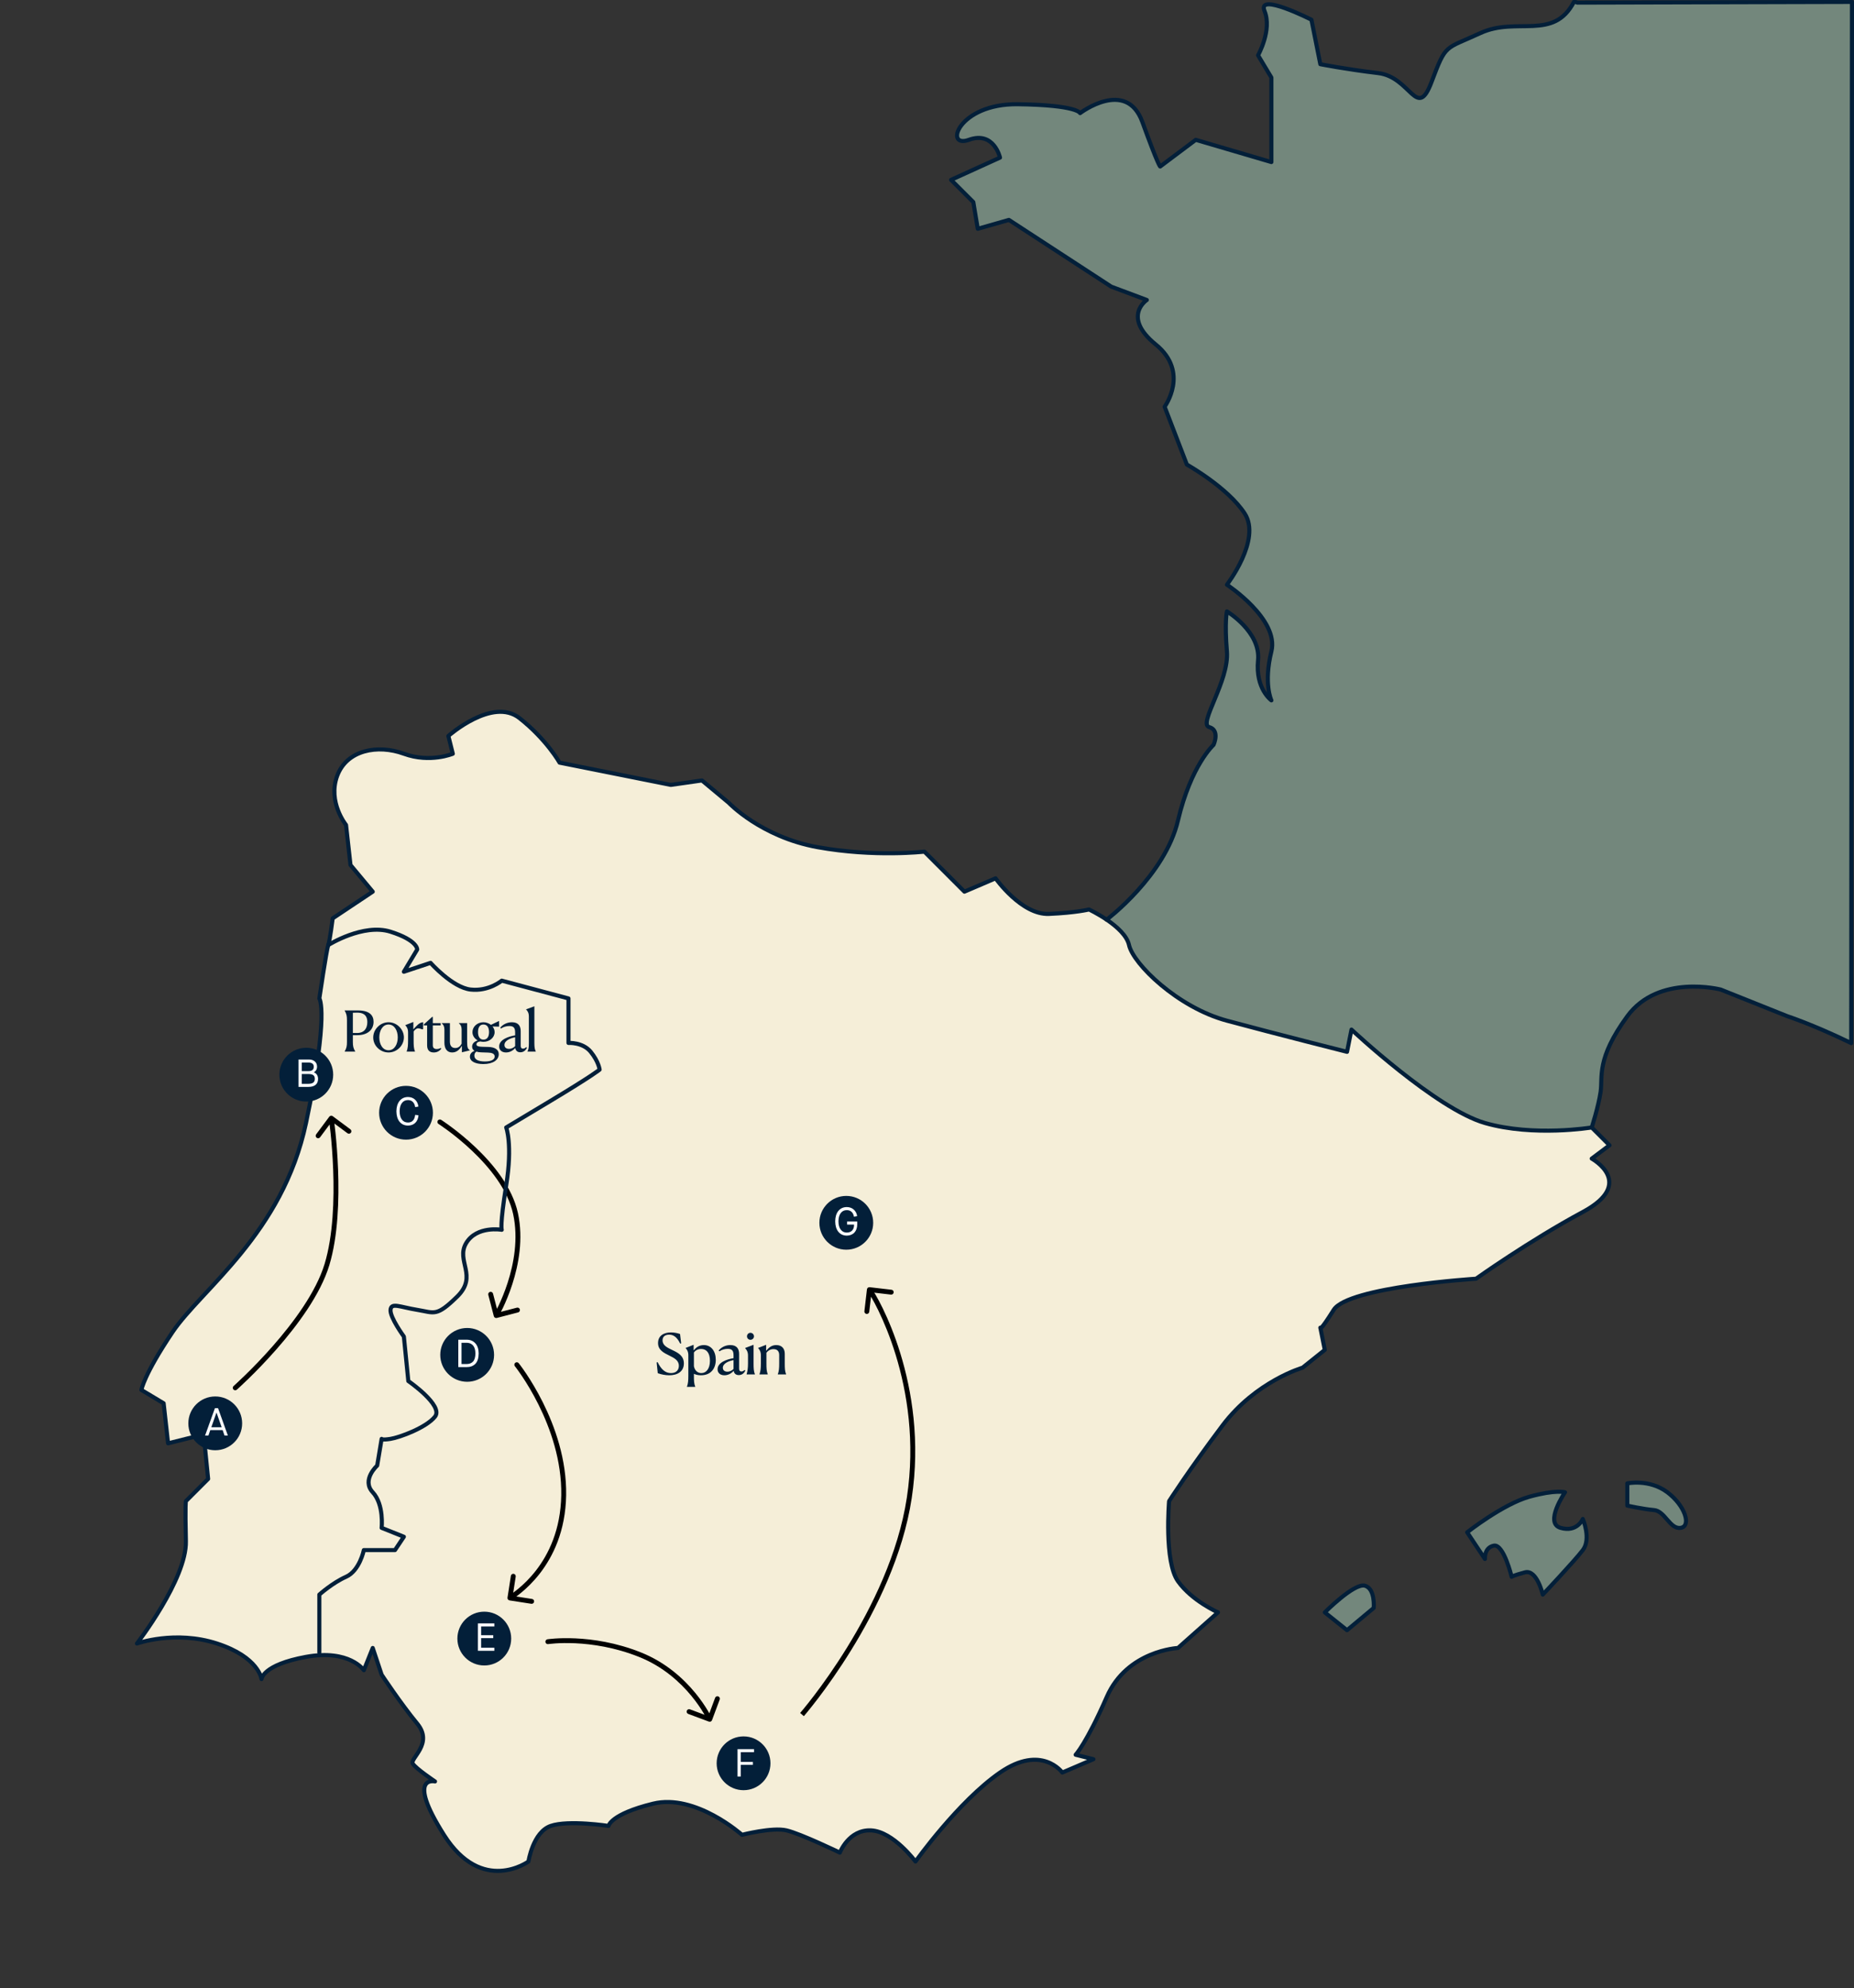 <?xml version="1.0" encoding="UTF-8" standalone="no"?><!DOCTYPE svg PUBLIC "-//W3C//DTD SVG 1.1//EN" "http://www.w3.org/Graphics/SVG/1.1/DTD/svg11.dtd"><svg width="100%" height="100%" viewBox="0 0 758 813" version="1.1" xmlns="http://www.w3.org/2000/svg" xmlns:xlink="http://www.w3.org/1999/xlink" xml:space="preserve" xmlns:serif="http://www.serif.com/" style="fill-rule:evenodd;clip-rule:evenodd;stroke-linecap:round;stroke-linejoin:round;stroke-miterlimit:1.5;"><rect x="0" y="0" width="758" height="813" fill="#333333" stroke="none"/><g><clipPath id="_clip1"><rect x="0" y="0" width="823" height="813"/></clipPath><g clip-path="url(#_clip1)"><path d="M665.317,615.637l0,-9.096c0,0 9.011,-1.903 16.37,3.638c7.359,5.541 9.855,13.878 5.457,14.553c-4.398,0.675 -6.408,-6.887 -10.914,-7.276c-4.505,-0.39 -10.913,-1.819 -10.913,-1.819Z" style="fill:#73877c;"/><path d="M599.837,626.551c0,0 14.709,-11.575 25.464,-14.553c10.756,-2.978 14.552,-1.819 14.552,-1.819c-0,-0 -8.626,12.578 -1.819,14.553c6.806,1.976 9.094,-3.638 9.094,-3.638c-0,0 3.523,8.12 -0,12.734c-3.523,4.613 -16.37,18.191 -16.37,18.191c-0,-0 -2.404,-10.384 -7.275,-9.096c-4.871,1.288 -5.457,1.819 -5.457,1.819c-0,-0 -3.241,-13.51 -7.276,-12.733c-4.034,0.776 -3.638,5.457 -3.638,5.457l-7.275,-10.915Z" style="fill:#73877c;"/><path d="M541.632,659.295c-0,0 12.03,-12.101 16.37,-10.915c4.34,1.186 3.638,9.096 3.638,9.096l-10.914,9.096l-9.094,-7.277Z" style="fill:#73877c;"/><path d="M650.765,461.012c0,0 2.721,-8.351 3.638,-14.553c0.917,-6.201 -1.87,-13.439 10.913,-30.924c12.784,-17.486 38.197,-10.915 38.197,-10.915l27.284,10.915c0,0 9.06,2.275 23.986,9.464c0.919,0.443 2.635,1.186 2.635,1.186l0.111,-425.216l-113.934,-0.384c0,0 -0.072,0.128 -0.105,0.193c-8.333,16.062 -23.439,5.914 -38.197,12.733c-14.759,6.82 -14.008,4.092 -20.008,20.011c-6.001,15.919 -8.429,-2.04 -21.827,-3.639c-13.398,-1.599 -23.645,-3.638 -23.645,-3.638l-3.638,-18.191c0,0 -22.354,-11.356 -19.175,-3.554c3.179,7.802 -2.652,18.107 -2.652,18.107l5.457,9.095l0,34.564l-30.922,-9.096l-14.551,10.915c0,-0 -0.727,-0.177 -7.275,-18.191c-6.548,-18.015 -25.465,-3.639 -25.465,-3.639c0,0 -1.033,-3.314 -25.464,-3.638c-24.432,-0.324 -30.283,18.288 -20.008,14.553c10.275,-3.735 12.732,7.276 12.732,7.276l-20.008,9.096l9.095,9.096l1.819,10.914l12.732,-3.638l41.834,27.287l14.552,5.457c-0,0 -10.354,6.831 3.637,18.191c13.991,11.36 3.638,25.468 3.638,25.468l9.095,23.648c-0,0 16.712,9.334 23.645,20.01c6.934,10.677 -7.275,29.106 -7.275,29.106c-0,0 21.461,14.053 18.189,27.287c-3.273,13.234 -0,20.01 -0,20.01c-0,0 -6.608,-4.683 -5.457,-16.372c1.151,-11.69 -12.732,-20.01 -12.732,-20.01c-0,0 -0.999,4.293 -0,16.372c0.998,12.078 -11.843,29.658 -7.276,30.924c4.567,1.267 1.819,7.277 1.819,7.277c-0,0 -9.22,8.313 -14.551,30.925c-5.331,22.611 -29.157,40.55 -29.157,40.55c-0,0 -3.72,-2.533 0.06,0.04c3.954,2.69 8.216,6.406 9.089,10.345c1.708,7.7 19.793,25.469 40.016,30.925c20.222,5.455 49.11,12.733 49.11,12.733l1.819,-9.095c-0,0 34.59,32.449 54.567,38.201c19.977,5.752 43.653,1.819 43.653,1.819Z" style="fill:#73877c;"/><path d="M130.561,675.667l0,-23.648c0,0 5.346,-4.804 10.914,-7.276c5.567,-2.473 7.275,-10.915 7.275,-10.915l12.733,-0l3.637,-5.457l-9.094,-3.639c0,-0 1.057,-9.494 -3.638,-14.553c-4.695,-5.059 1.819,-10.914 1.819,-10.914l1.819,-10.915c0,-0 -0.035,0.577 3.638,-0c3.672,-0.577 14.593,-4.568 18.189,-9.095c3.596,-4.528 -10.914,-14.553 -10.914,-14.553l-1.819,-18.191c0,-0 -5.715,-7.797 -5.456,-10.915c0.258,-3.118 3.812,-1.159 10.913,-0c7.101,1.159 7.776,2.972 16.37,-5.457c8.594,-8.43 -0.697,-14.588 3.638,-21.83c4.334,-7.242 14.551,-5.457 14.551,-5.457c-0,-0 -0.859,-1.45 1.819,-18.191c2.677,-16.741 0,-23.649 0,-23.649c0,-0 1.026,-0.604 18.189,-10.914c17.163,-10.311 20.008,-12.734 20.008,-12.734c-0,-0 -0.362,-3.249 -3.638,-7.276c-3.276,-4.028 -9.095,-3.639 -9.095,-3.639l0,-18.191l-27.283,-7.276c-0,-0 -5.286,4.469 -12.732,3.638c-7.447,-0.831 -16.37,-10.915 -16.37,-10.915l-10.914,3.639l5.457,-9.096c-0,-0 0.264,-3.742 -10.913,-7.276c-9.091,-2.875 -20.239,2.535 -24.084,4.657c-0.883,0.487 -1.381,0.8 -1.381,0.8c0.74,-2.167 1.819,-10.915 1.819,-10.915l16.37,-10.914l-9.094,-10.915l-1.819,-16.372c-0,-0 -7.551,-9.334 -3.638,-20.01c3.912,-10.677 16.575,-13.003 27.283,-9.096c10.708,3.908 20.008,-0 20.008,-0l-1.819,-7.276c-0,-0 18.029,-16.005 29.103,-7.277c11.073,8.728 16.37,18.191 16.37,18.191l45.472,9.096l12.732,-1.819l10.914,9.095c-0,-0 13.214,14.008 36.378,18.192c23.163,4.183 43.653,1.819 43.653,1.819l16.37,16.372l12.732,-5.458c-0,-0 10.623,15.039 21.827,14.553c11.204,-0.486 16.37,-1.819 16.37,-1.819c-0,-0 14.662,6.853 16.37,14.553c1.708,7.7 19.793,25.469 40.016,30.925c20.222,5.455 49.11,12.734 49.11,12.734l1.819,-9.096c-0,-0 34.59,32.449 54.567,38.201c19.977,5.752 43.653,1.819 43.653,1.819l7.276,7.277l-7.276,5.457c-0,-0 18.344,10.009 -3.637,21.83c-21.982,11.82 -43.654,27.286 -43.654,27.286c-0,-0 -52.282,3.282 -58.205,12.734c-5.922,9.452 -5.456,7.276 -5.456,7.276l1.819,9.096l-9.095,7.276c0,0 -19.087,5.507 -32.74,23.649c-13.653,18.142 -21.827,30.925 -21.827,30.925c0,0 -2.099,24.681 3.638,32.744c5.737,8.062 16.37,12.733 16.37,12.733l-16.37,14.553c0,0 -20.777,1.017 -29.102,20.01c-8.325,18.994 -12.733,23.649 -12.733,23.649l7.276,1.819l-12.732,5.457c0,0 -8.425,-11.767 -25.465,0c-17.039,11.768 -34.559,36.383 -34.559,36.383c0,0 -9.094,-12.319 -18.189,-12.734c-9.094,-0.415 -12.732,9.095 -12.732,9.095c0,0 -16.01,-7.729 -21.827,-9.095c-5.817,-1.366 -18.189,1.819 -18.189,1.819c0,0 -18.976,-17.005 -36.378,-12.734c-17.401,4.271 -18.189,9.096 -18.189,9.096c0,0 -16.38,-2.522 -23.645,0c-7.265,2.521 -9.095,14.553 -9.095,14.553c0,0 -18.927,13.783 -34.559,-10.915c-15.631,-24.698 -3.637,-21.829 -3.637,-21.829c0,0 -7.765,-5.181 -9.095,-7.277c-1.33,-2.096 8.629,-8.113 1.819,-16.372c-6.81,-8.259 -14.551,-20.01 -14.551,-20.01l-3.638,-10.915l-3.638,9.096c0,0 -4.549,-6.818 -17.936,-6.14c-1.748,0.089 -0.253,-1.137 -0.253,-1.137Z" style="fill:#f5eed8;"/><path d="M224.136,672.266c-0.546,0.085 -1.057,-0.289 -1.141,-0.835c-0.084,-0.546 0.29,-1.057 0.836,-1.141l0.152,0.988l0.153,0.988Zm66.971,31.096c-0.192,0.517 -0.768,0.781 -1.286,0.588l-8.435,-3.138c-0.518,-0.192 -0.781,-0.768 -0.589,-1.286c0.193,-0.517 0.769,-0.781 1.286,-0.588l7.498,2.789l2.79,-7.498c0.192,-0.518 0.768,-0.781 1.285,-0.589c0.518,0.193 0.782,0.769 0.589,1.286l-3.138,8.436Zm-67.124,-32.084c-0.152,-0.988 -0.152,-0.988 -0.151,-0.988l0.001,0c0.001,-0.001 0.002,-0.001 0.003,-0.001c0.003,0 0.007,-0.001 0.012,-0.002c0.011,-0.001 0.025,-0.003 0.044,-0.006c0.037,-0.006 0.091,-0.013 0.161,-0.023c0.141,-0.018 0.347,-0.045 0.615,-0.075c0.535,-0.06 1.317,-0.136 2.316,-0.202c1.997,-0.132 4.864,-0.222 8.363,-0.058c6.995,0.328 16.533,1.671 26.699,5.738l-0.371,0.928l-0.371,0.929c-9.911,-3.964 -19.219,-5.277 -26.05,-5.597c-3.415,-0.16 -6.206,-0.072 -8.139,0.055c-0.966,0.064 -1.717,0.138 -2.224,0.195c-0.253,0.028 -0.445,0.053 -0.572,0.07c-0.064,0.008 -0.111,0.015 -0.142,0.019c-0.015,0.003 -0.026,0.004 -0.033,0.005c-0.003,0.001 -0.006,0.001 -0.007,0.001l-0.001,-0c-0.001,-0 -0,-0 -0,-0l-0.153,-0.988Zm37.692,5.311l0.371,-0.928c10.239,4.095 17.491,10.827 22.177,16.516c2.344,2.846 4.052,5.439 5.177,7.324c0.562,0.943 0.979,1.71 1.256,2.245c0.139,0.267 0.243,0.476 0.313,0.621c0.036,0.072 0.062,0.127 0.08,0.166c0.01,0.019 0.017,0.034 0.022,0.045c0.002,0.005 0.004,0.01 0.005,0.013c0.001,0.001 0.002,0.003 0.002,0.004l0.001,0.001c0,0 0,0.001 -0.909,0.417c-0.909,0.416 -0.909,0.416 -0.909,0.417c0,-0.001 0,-0.001 -0.001,-0.002c-0,-0.001 -0.002,-0.003 -0.003,-0.007c-0.003,-0.007 -0.009,-0.019 -0.016,-0.034c-0.015,-0.032 -0.038,-0.08 -0.07,-0.145c-0.063,-0.129 -0.159,-0.323 -0.29,-0.574c-0.261,-0.503 -0.659,-1.236 -1.199,-2.142c-1.082,-1.815 -2.733,-4.322 -5.003,-7.078c-4.542,-5.515 -11.538,-11.995 -21.375,-15.93l0.371,-0.929Z" style="fill-rule:nonzero;"/><path d="M134.199,386.429c0,-0 14.288,-8.992 25.465,-5.458c11.177,3.535 10.913,7.277 10.913,7.277l-5.456,9.095l10.913,-3.638c-0,-0 8.923,10.084 16.37,10.915c7.446,0.831 12.732,-3.638 12.732,-3.638l27.284,7.276l-0,18.191c-0,-0 5.818,-0.389 9.094,3.638c3.276,4.028 3.638,7.277 3.638,7.277c-0,-0 -2.845,2.423 -20.008,12.734c-17.163,10.31 -18.189,10.914 -18.189,10.914c-0,0 2.678,6.907 -0,23.649c-2.677,16.741 -1.819,18.191 -1.819,18.191c-0,0 -10.217,-1.785 -14.551,5.457c-4.334,7.242 4.957,13.4 -3.638,21.829c-8.594,8.43 -9.269,6.617 -16.37,5.458c-7.101,-1.159 -10.655,-3.118 -10.913,0c-0.258,3.118 5.457,10.914 5.457,10.914l1.818,18.192c-0,0 14.51,10.025 10.914,14.552c-3.596,4.528 -14.517,8.519 -18.189,9.096c-3.673,0.577 -3.638,0 -3.638,0l-1.819,10.915c-0,0 -6.513,5.855 -1.819,10.914c4.695,5.059 3.638,14.553 3.638,14.553l9.095,3.638l-3.638,5.458l-12.733,0c-0,0 -1.707,8.442 -7.275,10.914c-5.568,2.473 -10.913,7.277 -10.913,7.277l0.023,24.798c-0,0 -3.441,0.296 -5.48,0.669c-17.831,3.258 -18.189,9.096 -18.189,9.096c-0,0 -1.021,-8.972 -18.189,-14.553c-17.169,-5.581 -32.74,0 -32.74,0c-0,0 20.366,-26.326 20.008,-41.839c-0.359,-15.514 -0,-16.372 -0,-16.372l9.094,-9.096l-1.819,-18.191l-14.551,3.638l-1.819,-16.372l-9.094,-5.457c-0,0 0.951,-6.127 12.732,-23.649c11.781,-17.521 44.99,-40.233 54.567,-85.498c9.576,-45.265 5.457,-50.935 5.457,-50.935c0,0 2.897,-19.663 3.637,-21.829Z" style="fill:#f5eed8;"/><path d="M179.291,459.585c-0.465,-0.297 -0.602,-0.915 -0.305,-1.381c0.297,-0.466 0.915,-0.602 1.381,-0.305l-1.076,1.686Zm23.83,79.311c-0.535,0.138 -1.081,-0.183 -1.22,-0.717l-2.261,-8.711c-0.139,-0.535 0.182,-1.081 0.717,-1.22c0.534,-0.138 1.08,0.183 1.219,0.717l2.01,7.743l7.743,-2.01c0.535,-0.138 1.081,0.183 1.22,0.717c0.138,0.535 -0.183,1.081 -0.717,1.219l-8.711,2.262Zm-23.292,-80.154c0.538,-0.843 0.538,-0.843 0.539,-0.843c0,-0 0,0.001 0.001,0.001c0.001,0.001 0.003,0.002 0.004,0.003c0.004,0.002 0.009,0.006 0.016,0.01c0.014,0.009 0.034,0.022 0.061,0.039c0.052,0.034 0.129,0.084 0.229,0.15c0.2,0.132 0.491,0.327 0.863,0.582c0.743,0.509 1.807,1.258 3.096,2.221c2.577,1.924 6.061,4.707 9.687,8.143c7.219,6.839 15.145,16.395 17.438,27.008l-0.977,0.211l-0.977,0.212c-2.162,-10.003 -9.714,-19.21 -16.86,-25.979c-3.556,-3.369 -6.976,-6.102 -9.508,-7.993c-1.265,-0.944 -2.306,-1.678 -3.03,-2.173c-0.361,-0.248 -0.644,-0.437 -0.834,-0.563c-0.095,-0.063 -0.168,-0.11 -0.216,-0.141c-0.024,-0.016 -0.042,-0.027 -0.054,-0.035c-0.006,-0.004 -0.01,-0.006 -0.013,-0.008c-0.001,-0.001 -0.002,-0.002 -0.002,-0.002l-0.001,0l0.538,-0.843Zm30.957,37.525l0.977,-0.211c2.28,10.551 0.249,21.16 -2.314,29.08c-1.284,3.969 -2.708,7.285 -3.813,9.61c-0.553,1.164 -1.026,2.081 -1.362,2.709c-0.168,0.314 -0.302,0.557 -0.395,0.721c-0.047,0.083 -0.083,0.146 -0.108,0.189c-0.012,0.022 -0.022,0.039 -0.028,0.05c-0.004,0.006 -0.006,0.01 -0.008,0.014c-0.001,0.001 -0.002,0.002 -0.002,0.003c-0.001,0.001 -0.001,0.001 -0.001,0.002c0,0 -0.001,0 -0.863,-0.506l-0.862,-0.507c0,0 0.001,-0.001 0.001,-0.002c0.001,-0.002 0.003,-0.005 0.006,-0.009c0.005,-0.009 0.013,-0.023 0.024,-0.042c0.022,-0.038 0.054,-0.095 0.098,-0.172c0.086,-0.153 0.213,-0.383 0.375,-0.685c0.322,-0.603 0.781,-1.491 1.318,-2.623c1.076,-2.264 2.466,-5.498 3.718,-9.367c2.509,-7.757 4.436,-17.978 2.262,-28.042l0.977,-0.212Z" style="fill-rule:nonzero;"/><path d="M95.506,566.732c-0.413,0.367 -0.452,0.999 -0.086,1.412c0.367,0.413 0.998,0.452 1.412,0.086l-1.326,-1.498Zm40.526,-110.334c-0.443,-0.33 -1.07,-0.238 -1.399,0.205l-5.373,7.221c-0.329,0.443 -0.237,1.07 0.206,1.399c0.443,0.33 1.069,0.238 1.399,-0.205l4.775,-6.419l6.419,4.776c0.443,0.329 1.069,0.237 1.399,-0.206c0.33,-0.443 0.238,-1.069 -0.205,-1.399l-7.221,-5.372Zm-39.863,111.083c0.663,0.749 0.663,0.748 0.663,0.748c0.001,0 0.001,-0.001 0.002,-0.001c0.001,-0.001 0.002,-0.002 0.004,-0.004c0.004,-0.004 0.01,-0.009 0.018,-0.016c0.015,-0.013 0.038,-0.033 0.067,-0.06c0.059,-0.053 0.146,-0.131 0.26,-0.234c0.227,-0.205 0.56,-0.508 0.986,-0.902c0.851,-0.788 2.074,-1.938 3.562,-3.391c2.976,-2.905 7.018,-7.025 11.284,-11.884c8.504,-9.684 18.008,-22.425 21.622,-34.386l-0.957,-0.29l-0.957,-0.289c-3.482,11.523 -12.733,23.991 -21.211,33.646c-4.224,4.811 -8.229,8.893 -11.178,11.772c-1.474,1.439 -2.684,2.577 -3.523,3.354c-0.42,0.388 -0.748,0.686 -0.969,0.887c-0.111,0.1 -0.196,0.176 -0.252,0.227c-0.029,0.025 -0.05,0.044 -0.064,0.056c-0.007,0.007 -0.012,0.011 -0.015,0.014c-0.002,0.002 -0.003,0.003 -0.004,0.004l-0.001,-0c-0,-0 -0,-0 0.663,0.749Zm37.511,-50.42l0.957,0.29c3.598,-11.907 4.03,-27.009 3.581,-39.064c-0.226,-6.041 -0.673,-11.345 -1.065,-15.139c-0.196,-1.897 -0.377,-3.417 -0.51,-4.465c-0.067,-0.524 -0.121,-0.929 -0.159,-1.205c-0.019,-0.137 -0.034,-0.243 -0.044,-0.314c-0.005,-0.035 -0.009,-0.062 -0.012,-0.08c-0.001,-0.01 -0.002,-0.017 -0.003,-0.021l-0,-0.006c-0,-0.001 -0.001,-0.001 -0.001,-0.001c-0,-0.001 -0,-0.001 -0.989,0.144l-0.989,0.145l-0,0.006c0.001,0.004 0.002,0.01 0.003,0.019c0.002,0.016 0.006,0.042 0.011,0.076c0.01,0.068 0.024,0.17 0.042,0.304c0.037,0.269 0.091,0.668 0.156,1.185c0.132,1.034 0.312,2.539 0.506,4.419c0.388,3.761 0.832,9.019 1.055,15.008c0.447,12.004 0.002,26.833 -3.496,38.41l0.957,0.289Z" style="fill-rule:nonzero;"/><path d="M445.23,371.876c0,-0 14.663,6.853 16.37,14.553c1.708,7.7 19.794,25.469 40.016,30.925c20.223,5.455 49.11,12.734 49.11,12.734l1.819,-9.096c0,0 34.59,32.449 54.567,38.201c19.977,5.752 43.654,1.819 43.654,1.819l7.275,7.277l-7.275,5.457c0,-0 18.343,10.009 -3.638,21.83c-21.982,11.82 -43.654,27.286 -43.654,27.286c0,-0 -52.282,3.282 -58.204,12.734c-5.923,9.452 -5.457,7.276 -5.457,7.276l1.819,9.096l-9.095,7.276c0,0 -19.087,5.507 -32.74,23.649c-13.652,18.142 -21.826,30.925 -21.826,30.925c0,0 -2.099,24.681 3.637,32.744c5.737,8.062 16.37,12.733 16.37,12.733l-16.37,14.553c0,0 -20.777,1.017 -29.102,20.01c-8.325,18.994 -12.732,23.649 -12.732,23.649l7.275,1.819l-12.732,5.457c0,0 -8.425,-11.767 -25.465,0c-17.039,11.768 -34.559,36.383 -34.559,36.383c0,0 -9.094,-12.319 -18.188,-12.734c-9.095,-0.415 -12.733,9.095 -12.733,9.095c0,0 -16.01,-7.729 -21.826,-9.095c-5.817,-1.366 -18.189,1.819 -18.189,1.819c0,0 -18.977,-17.005 -36.378,-12.734c-17.402,4.271 -18.189,9.096 -18.189,9.096c0,0 -16.381,-2.522 -23.646,0c-7.265,2.521 -9.094,14.553 -9.094,14.553c0,0 -18.928,13.783 -34.559,-10.915c-15.632,-24.698 -3.638,-21.829 -3.638,-21.829c0,0 -7.765,-5.181 -9.095,-7.277c-1.329,-2.095 8.629,-8.113 1.819,-16.372c-6.81,-8.259 -14.551,-20.01 -14.551,-20.01l-3.638,-10.915l-3.638,9.096c0,0 -5.815,-8.716 -23.645,-5.458c-17.831,3.259 -18.189,9.096 -18.189,9.096c0,0 -1.021,-8.972 -18.189,-14.553c-17.169,-5.581 -32.74,0 -32.74,0c-0,0 20.366,-26.326 20.008,-41.839c-0.359,-15.514 -0,-16.372 -0,-16.372l9.094,-9.096l-1.819,-18.191l-14.551,3.638l-1.819,-16.372l-9.094,-5.457c-0,-0 0.951,-6.127 12.732,-23.649c11.781,-17.521 44.99,-40.233 54.567,-85.498c9.576,-45.265 5.457,-50.935 5.457,-50.935c0,-0 2.897,-19.663 3.637,-21.829c0.741,-2.167 1.819,-10.915 1.819,-10.915l16.37,-10.914l-9.094,-10.915l-1.819,-16.372c0,-0 -7.55,-9.334 -3.638,-20.01c3.913,-10.677 16.576,-13.003 27.284,-9.096c10.707,3.908 20.007,-0 20.007,-0l-1.819,-7.276c0,-0 18.029,-16.005 29.103,-7.277c11.073,8.728 16.37,18.191 16.37,18.191l45.472,9.096l12.733,-1.819l10.913,9.095c0,-0 13.214,14.008 36.378,18.192c23.163,4.183 43.653,1.819 43.653,1.819l16.37,16.372l12.733,-5.458c0,-0 10.622,15.039 21.826,14.553c11.205,-0.486 16.37,-1.819 16.37,-1.819Z" style="fill:none;stroke:#031f39;stroke-width:1.67px;"/><path d="M134.2,386.429c0,-0 14.287,-8.992 25.464,-5.458c11.177,3.535 10.914,7.277 10.914,7.277l-5.457,9.095l10.913,-3.638c0,-0 8.924,10.084 16.37,10.915c7.447,0.831 12.733,-3.638 12.733,-3.638l27.283,7.276l-0,18.191c-0,-0 5.819,-0.389 9.095,3.638c3.275,4.028 3.637,7.277 3.637,7.277c-0,-0 -2.844,2.423 -20.007,12.734c-17.164,10.31 -18.189,10.914 -18.189,10.914c-0,0 2.677,6.907 -0,23.649c-2.678,16.741 -1.819,18.191 -1.819,18.191c-0,0 -10.217,-1.785 -14.551,5.457c-4.335,7.242 4.956,13.4 -3.638,21.829c-8.595,8.43 -9.269,6.617 -16.37,5.458c-7.101,-1.159 -10.655,-3.118 -10.914,0c-0.258,3.118 5.457,10.914 5.457,10.914l1.819,18.192c-0,0 14.509,10.025 10.913,14.552c-3.596,4.528 -14.516,8.519 -18.189,9.096c-3.672,0.577 -3.637,0 -3.637,0l-1.819,10.915c-0,0 -6.514,5.855 -1.819,10.914c4.694,5.059 3.638,14.553 3.638,14.553l9.094,3.638l-3.638,5.458l-12.732,0c-0,0 -1.708,8.442 -7.276,10.914c-5.567,2.473 -10.913,7.277 -10.913,7.277l-0,23.648" style="fill:none;fill-rule:nonzero;stroke:#031f39;stroke-width:1.67px;"/><path d="M452.451,376.044c0,0 23.826,-17.939 29.157,-40.55c5.331,-22.612 14.551,-30.925 14.551,-30.925c0,0 2.748,-6.01 -1.819,-7.277c-4.567,-1.266 8.274,-18.846 7.276,-30.924c-0.999,-12.079 0,-16.372 0,-16.372c0,0 13.883,8.32 12.732,20.01c-1.151,11.689 5.457,16.372 5.457,16.372c0,0 -3.273,-6.776 0,-20.01c3.272,-13.234 -18.189,-27.287 -18.189,-27.287c0,0 14.209,-18.429 7.275,-29.106c-6.933,-10.676 -23.645,-20.01 -23.645,-20.01l-9.095,-23.648c0,0 10.353,-14.108 -3.638,-25.468c-13.991,-11.36 -3.637,-18.191 -3.637,-18.191l-14.552,-5.457l-41.834,-27.287l-12.732,3.638l-1.819,-10.915l-9.095,-9.095l20.008,-9.096c0,0 -2.457,-11.011 -12.732,-7.276c-10.275,3.735 -4.424,-14.877 20.008,-14.553c24.431,0.324 25.464,3.638 25.464,3.638c0,0 18.917,-14.376 25.465,3.638c6.548,18.015 7.275,18.192 7.275,18.192l14.551,-10.915l30.922,9.095l0,-34.563l-5.457,-9.095c0,-0 5.831,-10.305 2.652,-18.107c-3.179,-7.802 19.175,3.554 19.175,3.554l3.638,18.191c0,0 10.247,2.039 23.645,3.638c13.398,1.599 15.826,19.558 21.827,3.638c6,-15.919 5.249,-13.19 20.008,-20.01c14.758,-6.82 29.864,3.329 38.197,-12.733c0.124,-0.239 1.415,0.293 1.415,0.293l112.262,-0.293l-0.297,425.749c0,-0 -0.665,-0.324 -0.995,-0.483c-14.972,-7.221 -25.078,-10.509 -25.078,-10.509l-27.284,-10.915c0,0 -25.414,-6.571 -38.197,10.915c-12.783,17.485 -9.996,24.723 -10.913,30.924c-0.917,6.202 -3.638,14.553 -3.638,14.553" style="fill:none;fill-rule:nonzero;stroke:#031f39;stroke-width:1.67px;"/><path d="M692.6,-53.796c0,0 23.082,-15.619 34.559,-12.734c11.477,2.886 18.189,9.096 18.189,9.096l16.37,-7.276c0,-0 10.983,-5.967 14.551,-3.639c3.569,2.329 7.276,5.458 7.276,5.458l3.638,-1.819c0,-0 -0.426,14.476 7.275,14.552c7.701,0.077 14.551,1.82 14.551,1.82l9.095,12.733c0,0 3.387,5.389 1.819,10.915c-1.568,5.526 -1.819,5.457 -1.819,5.457c0,0 7.574,8.11 9.094,16.372c1.521,8.263 3.638,10.915 3.638,10.915l-10.913,12.734l-0,14.553c-0,-0 14.222,5.359 10.913,10.914c-3.308,5.556 -9.094,10.915 -9.094,10.915" style="fill:none;fill-rule:nonzero;stroke:#031f39;stroke-width:1.67px;"/><path d="M541.632,659.295c-0,0 12.03,-12.101 16.37,-10.915c4.34,1.186 3.638,9.096 3.638,9.096l-10.914,9.096l-9.094,-7.277Z" style="fill:none;stroke:#031f39;stroke-width:1.67px;"/><path d="M599.837,626.551c0,0 14.709,-11.575 25.464,-14.553c10.756,-2.978 14.552,-1.819 14.552,-1.819c-0,-0 -8.626,12.578 -1.819,14.553c6.806,1.976 9.094,-3.638 9.094,-3.638c-0,0 3.523,8.12 -0,12.734c-3.523,4.613 -16.37,18.191 -16.37,18.191c-0,-0 -2.404,-10.384 -7.275,-9.096c-4.871,1.288 -5.457,1.819 -5.457,1.819c-0,-0 -3.241,-13.51 -7.276,-12.733c-4.034,0.776 -3.638,5.457 -3.638,5.457l-7.275,-10.915Z" style="fill:none;stroke:#031f39;stroke-width:1.67px;"/><path d="M665.317,615.637l0,-9.096c0,0 9.011,-1.903 16.37,3.638c7.359,5.541 9.855,13.878 5.457,14.553c-4.398,0.675 -6.408,-6.887 -10.914,-7.276c-4.505,-0.39 -10.913,-1.819 -10.913,-1.819Z" style="fill:none;stroke:#031f39;stroke-width:1.67px;"/><circle cx="346" cy="500" r="11" style="fill:#031f39;"/><path d="M346.189,505.24c-1.451,-0.021 -2.598,-0.549 -3.44,-1.584c-0.832,-1.045 -1.259,-2.464 -1.28,-4.256c0.021,-1.803 0.448,-3.221 1.28,-4.256c0.842,-1.035 1.989,-1.563 3.44,-1.584c1.141,0.011 2.09,0.347 2.848,1.008c0.757,0.661 1.226,1.557 1.408,2.688l-1.312,0.24c-0.16,-0.885 -0.491,-1.552 -0.992,-2c-0.502,-0.459 -1.152,-0.688 -1.952,-0.688c-1.056,0.011 -1.883,0.421 -2.48,1.232c-0.598,0.811 -0.902,1.931 -0.912,3.36c0.01,1.429 0.314,2.549 0.912,3.36c0.597,0.811 1.424,1.221 2.48,1.232c0.97,-0.011 1.717,-0.304 2.24,-0.88c0.522,-0.576 0.773,-1.376 0.752,-2.4l-2.848,-0l0,-1.248l4.144,-0l-0,1.136c-0.011,1.429 -0.395,2.555 -1.152,3.376c-0.768,0.821 -1.814,1.243 -3.136,1.264Z" style="fill:#fff;fill-rule:nonzero;"/><circle cx="304" cy="721" r="11" style="fill:#031f39;"/><path d="M301.533,726.404l0,-11.2l6.736,0l0,1.248l-5.424,0l0,4l4.976,0l0,1.184l-4.976,0l0,4.768l-1.312,0Z" style="fill:#fff;fill-rule:nonzero;"/><circle cx="198" cy="670" r="11" style="fill:#031f39;"/><path d="M195.392,675l0,-11.2l6.72,0l0,1.248l-5.408,0l0,3.584l4.96,0l-0,1.184l-4.96,0l0,3.936l5.408,0l0,1.248l-6.72,0Z" style="fill:#fff;fill-rule:nonzero;"/><circle cx="191" cy="554" r="11" style="fill:#031f39;"/><path d="M187.376,559l0,-11.2l3.488,0c1.44,0.011 2.598,0.501 3.472,1.472c0.886,0.96 1.339,2.331 1.36,4.112c-0.021,1.963 -0.474,3.392 -1.36,4.288c-0.896,0.896 -2.085,1.339 -3.568,1.328l-3.392,0Zm1.312,-1.248l2,0c1.152,0.011 2.048,-0.32 2.688,-0.992c0.651,-0.683 0.982,-1.808 0.992,-3.376c-0.01,-1.429 -0.336,-2.512 -0.976,-3.248c-0.64,-0.725 -1.509,-1.088 -2.608,-1.088l-2.096,0l0,8.704Z" style="fill:#fff;fill-rule:nonzero;"/><circle cx="88" cy="582" r="11" style="fill:#031f39;"/><path d="M91.806,587l-0.784,-2.256l-5.04,0l-0.784,2.256l-1.36,0l4.032,-11.2l1.28,0l4.016,11.2l-1.36,0Zm-5.408,-3.408l4.224,0l-2.096,-5.984l-0.032,0l-2.096,5.984Z" style="fill:#fff;fill-rule:nonzero;"/><circle cx="125.223" cy="439.425" r="11" style="fill:#031f39;"/><path d="M122.053,444.425l0,-11.2l4.304,0c0.992,0.01 1.781,0.277 2.368,0.8c0.586,0.512 0.885,1.21 0.896,2.096c0,0.544 -0.118,1.018 -0.352,1.424c-0.224,0.394 -0.544,0.688 -0.96,0.88l0,0.032c0.522,0.192 0.938,0.517 1.248,0.976c0.309,0.469 0.469,1.029 0.48,1.68c0,1.088 -0.336,1.909 -1.008,2.464c-0.662,0.565 -1.638,0.848 -2.928,0.848l-4.048,0Zm1.312,-6.448l2.752,-0c1.45,-0 2.176,-0.598 2.176,-1.792c0,-0.566 -0.182,-0.992 -0.544,-1.28c-0.363,-0.288 -0.907,-0.432 -1.632,-0.432l-2.752,-0l0,3.504Zm0,5.2l2.56,-0c0.97,-0 1.68,-0.166 2.128,-0.496c0.448,-0.331 0.666,-0.854 0.656,-1.568c0.01,-0.694 -0.203,-1.195 -0.64,-1.504c-0.438,-0.31 -1.142,-0.464 -2.112,-0.464l-2.592,-0l0,4.032Z" style="fill:#fff;fill-rule:nonzero;"/><circle cx="166" cy="455" r="11" style="fill:#031f39;"/><path d="M166.783,460.24c-1.45,-0.021 -2.597,-0.549 -3.44,-1.584c-0.832,-1.045 -1.258,-2.464 -1.28,-4.256c0.022,-1.781 0.454,-3.195 1.296,-4.24c0.843,-1.045 1.984,-1.579 3.424,-1.6c1.163,0.011 2.128,0.363 2.896,1.056c0.758,0.693 1.222,1.643 1.392,2.848l-1.312,0.224c-0.16,-0.939 -0.49,-1.653 -0.992,-2.144c-0.501,-0.491 -1.162,-0.736 -1.984,-0.736c-1.056,0.011 -1.882,0.421 -2.48,1.232c-0.597,0.811 -0.901,1.931 -0.912,3.36c0.011,1.44 0.315,2.565 0.912,3.376c0.587,0.8 1.414,1.205 2.48,1.216c0.864,0 1.547,-0.267 2.048,-0.8c0.502,-0.533 0.806,-1.312 0.912,-2.336l1.36,0.176c-0.117,1.312 -0.554,2.341 -1.312,3.088c-0.757,0.736 -1.76,1.109 -3.008,1.12Z" style="fill:#fff;fill-rule:nonzero;"/><path d="M354.447,527.207c0.064,-0.548 0.56,-0.941 1.109,-0.877l8.94,1.04c0.548,0.064 0.941,0.561 0.877,1.109c-0.064,0.549 -0.56,0.942 -1.109,0.878l-7.946,-0.925l-0.925,7.946c-0.064,0.549 -0.56,0.942 -1.109,0.878c-0.549,-0.064 -0.942,-0.561 -0.878,-1.109l1.041,-8.94Zm-26.556,173.865l-0.754,-0.657c0,-0 0,-0.001 0.001,-0.001c0.001,-0.001 0.002,-0.003 0.004,-0.005c0.004,-0.005 0.01,-0.012 0.019,-0.022c0.017,-0.02 0.043,-0.049 0.077,-0.089c0.068,-0.08 0.17,-0.2 0.305,-0.358c0.268,-0.318 0.664,-0.791 1.171,-1.41c1.014,-1.24 2.473,-3.064 4.248,-5.399c3.548,-4.67 8.354,-11.378 13.378,-19.526c10.058,-16.311 20.946,-38.319 24.424,-61.25l0.989,0.15l0.988,0.15c-3.536,23.314 -14.579,45.589 -24.699,62c-5.064,8.213 -9.909,14.976 -13.488,19.686c-1.79,2.356 -3.264,4.199 -4.292,5.455c-0.515,0.628 -0.917,1.11 -1.192,1.435c-0.137,0.162 -0.243,0.286 -0.314,0.369c-0.036,0.042 -0.063,0.074 -0.082,0.095c-0.009,0.011 -0.016,0.019 -0.021,0.024c-0.003,0.003 -0.004,0.005 -0.006,0.007c0,0.001 -0.001,0.001 -0.001,0.002c-0.001,-0 -0.001,-0 -0.755,-0.656Zm43.862,-88.567l-0.989,-0.15c3.479,-22.939 0.06,-43.282 -4.547,-58.293c-4.616,-15.042 -10.4,-24.652 -11.561,-26.119l0.784,-0.62l0.784,-0.621c1.364,1.723 7.243,11.582 11.905,26.773c4.672,15.222 8.147,35.875 4.612,59.18l-0.988,-0.15Z" style="fill-rule:nonzero;"/><path d="M212.067,557.39c-0.346,-0.431 -0.975,-0.5 -1.406,-0.154c-0.431,0.345 -0.5,0.975 -0.154,1.405l0.78,-0.625l0.78,-0.626Zm-4.575,95.865c-0.085,0.546 0.289,1.057 0.835,1.142l8.894,1.379c0.545,0.084 1.056,-0.29 1.141,-0.835c0.085,-0.546 -0.289,-1.057 -0.835,-1.142l-7.906,-1.225l1.226,-7.906c0.085,-0.546 -0.289,-1.057 -0.835,-1.141c-0.546,-0.085 -1.057,0.289 -1.141,0.835l-1.379,8.893Zm3.795,-95.239l-0.78,0.625l0,0.001c0,0 0.001,0.001 0.002,0.002c0.002,0.002 0.005,0.006 0.009,0.012c0.009,0.01 0.022,0.027 0.04,0.049c0.035,0.045 0.088,0.113 0.158,0.204c0.14,0.181 0.346,0.453 0.61,0.81c0.528,0.715 1.285,1.773 2.194,3.133c1.817,2.721 4.236,6.65 6.641,11.473c4.817,9.66 9.541,22.841 9.303,37.056l1,0.017l1,0.016c0.245,-14.658 -4.62,-28.168 -9.513,-37.981c-2.449,-4.913 -4.914,-8.915 -6.768,-11.692c-0.927,-1.389 -1.703,-2.472 -2.248,-3.21c-0.272,-0.369 -0.488,-0.652 -0.635,-0.844c-0.074,-0.096 -0.132,-0.169 -0.171,-0.218c-0.019,-0.025 -0.034,-0.044 -0.045,-0.058c-0.005,-0.006 -0.009,-0.011 -0.012,-0.015c-0.001,-0.002 -0.002,-0.003 -0.003,-0.004l-0.001,-0.001c-0.001,-0.001 -0.001,-0.001 -0.781,0.625Zm19.177,53.382l-1,-0.017c-0.473,28.341 -19.882,39.982 -21.574,41.22l0.59,0.807l0.59,0.808c1.685,-1.233 21.903,-13.396 22.394,-42.802l-1,-0.016Z" style="fill-rule:nonzero;"/><path d="M278.033,545.463l0.46,3.818l-0.391,0.115c-1.38,-2.829 -2.875,-3.657 -4.531,-3.657c-1.771,0 -2.691,0.897 -2.691,2.323c0,2.116 1.978,2.99 4.071,4.002c2.277,1.081 4.646,2.3 4.646,5.428c-0,3.427 -2.76,4.853 -5.98,4.853c-1.564,0 -3.22,-0.322 -4.692,-0.851l-0.46,-4.37l0.391,-0.161c1.541,3.128 3.243,4.485 5.474,4.485c2.231,0 3.22,-1.357 3.22,-2.967c-0,-2.254 -1.863,-3.174 -3.841,-4.163c-2.254,-1.127 -4.669,-2.231 -4.669,-5.152c-0,-3.105 2.484,-4.347 5.29,-4.347c1.334,0 2.668,0.276 3.703,0.644Zm2.815,21.62l-0,-0.046c0.46,-1.288 0.575,-2.415 0.575,-4.485l-0,-8.372c-0,-1.495 -0.529,-2.346 -1.127,-2.967l-0,-0.046l3.289,-1.288l-0,2.162l0.161,0.023c0.828,-1.15 2.208,-2.07 4.025,-2.07c2.99,0 4.876,2.507 4.876,6.026c0,3.45 -1.909,6.325 -6.072,6.325c-1.15,0 -2.116,-0.23 -2.875,-0.598l0,0.782c0,2.047 0.046,3.22 0.552,4.508l0,0.046l-3.404,0Zm5.911,-5.635c2.024,0 3.496,-1.886 3.496,-4.991c0,-3.381 -1.495,-4.876 -3.588,-4.876c-1.472,0 -2.438,0.713 -2.967,1.426l0,5.635c0.414,2.07 1.794,2.806 3.059,2.806Zm9.418,0.897c-1.679,-0 -2.806,-0.943 -2.806,-2.461c-0,-2.783 3.772,-4.094 6.532,-4.531l0,-1.15c0,-1.863 -0.575,-2.668 -2.369,-2.668c-1.173,-0 -2.415,0.345 -3.404,1.012l-0.322,-0.322c1.035,-1.288 2.76,-2.231 4.784,-2.231c2.76,-0 3.588,1.679 3.588,3.634l0,6.003c0,0.713 0.253,1.15 0.966,1.15c0.506,-0 0.874,-0.207 1.265,-0.621l0.322,0.276c-0.391,0.805 -1.196,1.84 -2.691,1.84c-1.288,-0 -1.955,-0.782 -2.07,-1.771c-0.828,0.966 -2.162,1.84 -3.795,1.84Zm-0.644,-3.059c0,0.966 0.69,1.587 1.863,1.587c1.081,-0 2.024,-0.552 2.507,-1.127l0,-3.611c-2.162,0.414 -4.37,1.426 -4.37,3.151Zm11.274,-11.454c-0.782,-0 -1.403,-0.621 -1.403,-1.403c0,-0.805 0.621,-1.449 1.403,-1.449c0.828,-0 1.449,0.644 1.449,1.449c-0,0.782 -0.621,1.403 -1.449,1.403Zm-1.564,14.168l0,-0.046c0.368,-1.288 0.575,-2.461 0.575,-4.485l0,-3.197c0,-1.449 -0.529,-2.346 -1.127,-2.944l0,-0.161l3.404,-1.288l0,7.567c0,2.001 0.046,3.22 0.552,4.508l0,0.046l-3.404,-0Zm5.257,-0l0,-0.046c0.46,-1.288 0.575,-2.438 0.575,-4.485l0,-3.289c0,-1.495 -0.529,-2.346 -1.127,-2.967l0,-0.046l3.289,-1.288l0,2.346l0.115,0.023c1.058,-1.38 2.323,-2.254 4.025,-2.254c2.231,-0 3.473,1.38 3.473,3.542l0,3.91c0,2.093 0.046,3.22 0.552,4.508l0,0.046l-3.404,-0l0,-0.046c0.483,-1.288 0.575,-2.53 0.575,-4.485l0,-3.404c0,-1.334 -0.621,-2.415 -2.323,-2.415c-1.104,-0 -2.116,0.46 -2.898,1.495l0,4.301c0,2.047 0.046,3.22 0.552,4.508l0,0.046l-3.404,-0Z" style="fill:#031f39;fill-rule:nonzero;"/><path d="M141.853,425.975l0,-8.763c0,-1.863 -0.184,-2.622 -0.943,-4.002l0,-0.046l5.474,-0c4.876,-0 6.348,2.162 6.348,4.646c0,3.151 -2.323,5.474 -6.693,5.474l-1.771,-0l0,2.691c0,1.84 0.184,2.599 0.966,3.979l-0.023,0.046l-4.301,0l-0,-0.046c0.759,-1.38 0.943,-2.162 0.943,-3.979Zm4.163,-11.914c-0.552,-0 -1.058,-0 -1.748,0.046l-0,8.28l1.702,0c3.013,0 4.209,-1.978 4.209,-4.439c-0,-3.059 -1.863,-3.887 -4.163,-3.887Zm12.835,16.284c-3.473,0 -6.302,-2.852 -6.256,-6.164c-0,-3.289 2.852,-6.187 6.256,-6.187c3.427,0 6.279,2.898 6.279,6.187c-0,3.312 -2.829,6.164 -6.279,6.164Zm-0,-0.897c2.415,0 3.772,-2.461 3.772,-5.267c-0,-2.806 -1.38,-5.267 -3.772,-5.267c-2.392,0 -3.772,2.461 -3.772,5.267c-0,2.806 1.357,5.267 3.772,5.267Zm7.409,0.552l-0,-0.046c0.46,-1.288 0.575,-2.438 0.575,-4.485l-0,-3.289c-0,-1.495 -0.529,-2.346 -1.127,-2.967l-0,-0.046l3.289,-1.288l0,2.898l0.115,-0c1.012,-1.104 2.277,-2.783 3.91,-2.783l-0.046,2.852l-0.299,0.046c-0.46,-0.207 -1.334,-0.414 -1.863,-0.414c-0.391,0 -1.127,0.46 -1.702,1.265l-0,3.703c-0,2.047 0.046,3.22 0.552,4.508l-0,0.046l-3.404,0Zm14.139,-1.196c-0.644,0.92 -1.702,1.541 -3.036,1.541c-1.449,0 -2.737,-0.644 -2.737,-2.898l-0,-8.165l-1.334,0l-0,-0.414l3.404,-3.082l0.253,0l0,2.576l3.22,0l0,0.92l-3.22,0l0,8.119c0,1.012 0.529,1.541 1.587,1.541c0.874,0 1.403,-0.276 1.61,-0.46l0.253,0.322Zm4.466,1.541c-2.093,0 -3.174,-1.564 -3.174,-4.025l0,-5.428c0,-1.173 -0.46,-1.978 -1.081,-2.461l0,-0.092l3.335,0l-0,7.59c-0,1.725 0.782,2.599 2.185,2.599c1.265,0 2.093,-0.759 2.599,-1.771l0,-5.865c0,-1.15 -0.414,-1.978 -1.127,-2.461l0,-0.092l3.381,0l0,7.728c0,2.415 0.345,2.852 1.127,3.381l0,0.046l-3.266,0.782l-0,-2.645c-0.874,1.38 -2.001,2.714 -3.979,2.714Zm12.8,-4.347c-0.46,0 -0.897,-0.069 -1.311,-0.161c-1.127,0.161 -1.564,0.667 -1.564,1.196c-0,0.69 0.805,0.943 2.346,0.989l2.553,0.069c2.668,0.069 4.278,1.127 4.232,3.059c-0.069,2.231 -2.3,3.933 -6.325,3.933c-3.197,0 -5.474,-1.058 -5.474,-3.013c-0,-1.219 0.874,-2.047 1.909,-2.369c-0.621,-0.368 -1.012,-0.92 -1.012,-1.725c-0,-1.403 1.104,-2.185 2.277,-2.553c-1.288,-0.713 -2.139,-1.955 -2.139,-3.381c0,-2.254 1.978,-4.048 4.485,-4.048c1.173,0 2.254,0.437 3.082,1.058l3.266,-1.564l0.046,0.023l0,2.277l-0.092,0l-2.576,-0.069c0.529,0.644 0.851,1.426 0.851,2.323c0,2.185 -2.024,3.956 -4.554,3.956Zm0,-0.897c1.61,0 2.277,-1.334 2.277,-3.059c0,-1.748 -0.644,-3.128 -2.3,-3.128c-1.633,0 -2.208,1.403 -2.208,3.128c0,1.725 0.667,3.059 2.231,3.059Zm-3.726,6.532c0,1.61 1.633,2.392 4.278,2.392c2.622,0 4.025,-0.736 4.025,-2.024c0,-1.196 -1.196,-1.564 -2.714,-1.61l-2.76,-0.092c-0.736,-0.023 -1.426,-0.115 -2.001,-0.299c-0.437,0.276 -0.828,0.805 -0.828,1.633Zm12.945,-1.288c-1.679,0 -2.806,-0.943 -2.806,-2.461c0,-2.783 3.772,-4.094 6.532,-4.531l0,-1.15c0,-1.863 -0.575,-2.668 -2.369,-2.668c-1.173,0 -2.415,0.345 -3.404,1.012l-0.322,-0.322c1.035,-1.288 2.76,-2.231 4.784,-2.231c2.76,0 3.588,1.679 3.588,3.634l0,6.003c0,0.713 0.253,1.15 0.966,1.15c0.506,0 0.874,-0.207 1.265,-0.621l0.322,0.276c-0.391,0.805 -1.196,1.84 -2.691,1.84c-1.288,0 -1.955,-0.782 -2.07,-1.771c-0.828,0.966 -2.162,1.84 -3.795,1.84Zm-0.644,-3.059c0,0.966 0.69,1.587 1.863,1.587c1.081,0 2.024,-0.552 2.507,-1.127l0,-3.611c-2.162,0.414 -4.37,1.426 -4.37,3.151Zm9.41,2.714l0,-0.046c0.391,-0.736 0.575,-1.587 0.575,-3.358l0,-10.948c0,-1.472 -0.529,-2.3 -1.127,-2.875l0,-0.069l3.381,-1.242l0,15.111c0,1.771 0.207,2.668 0.598,3.381l0,0.046l-3.427,0Z" style="fill:#031f39;fill-rule:nonzero;"/></g></g></svg>